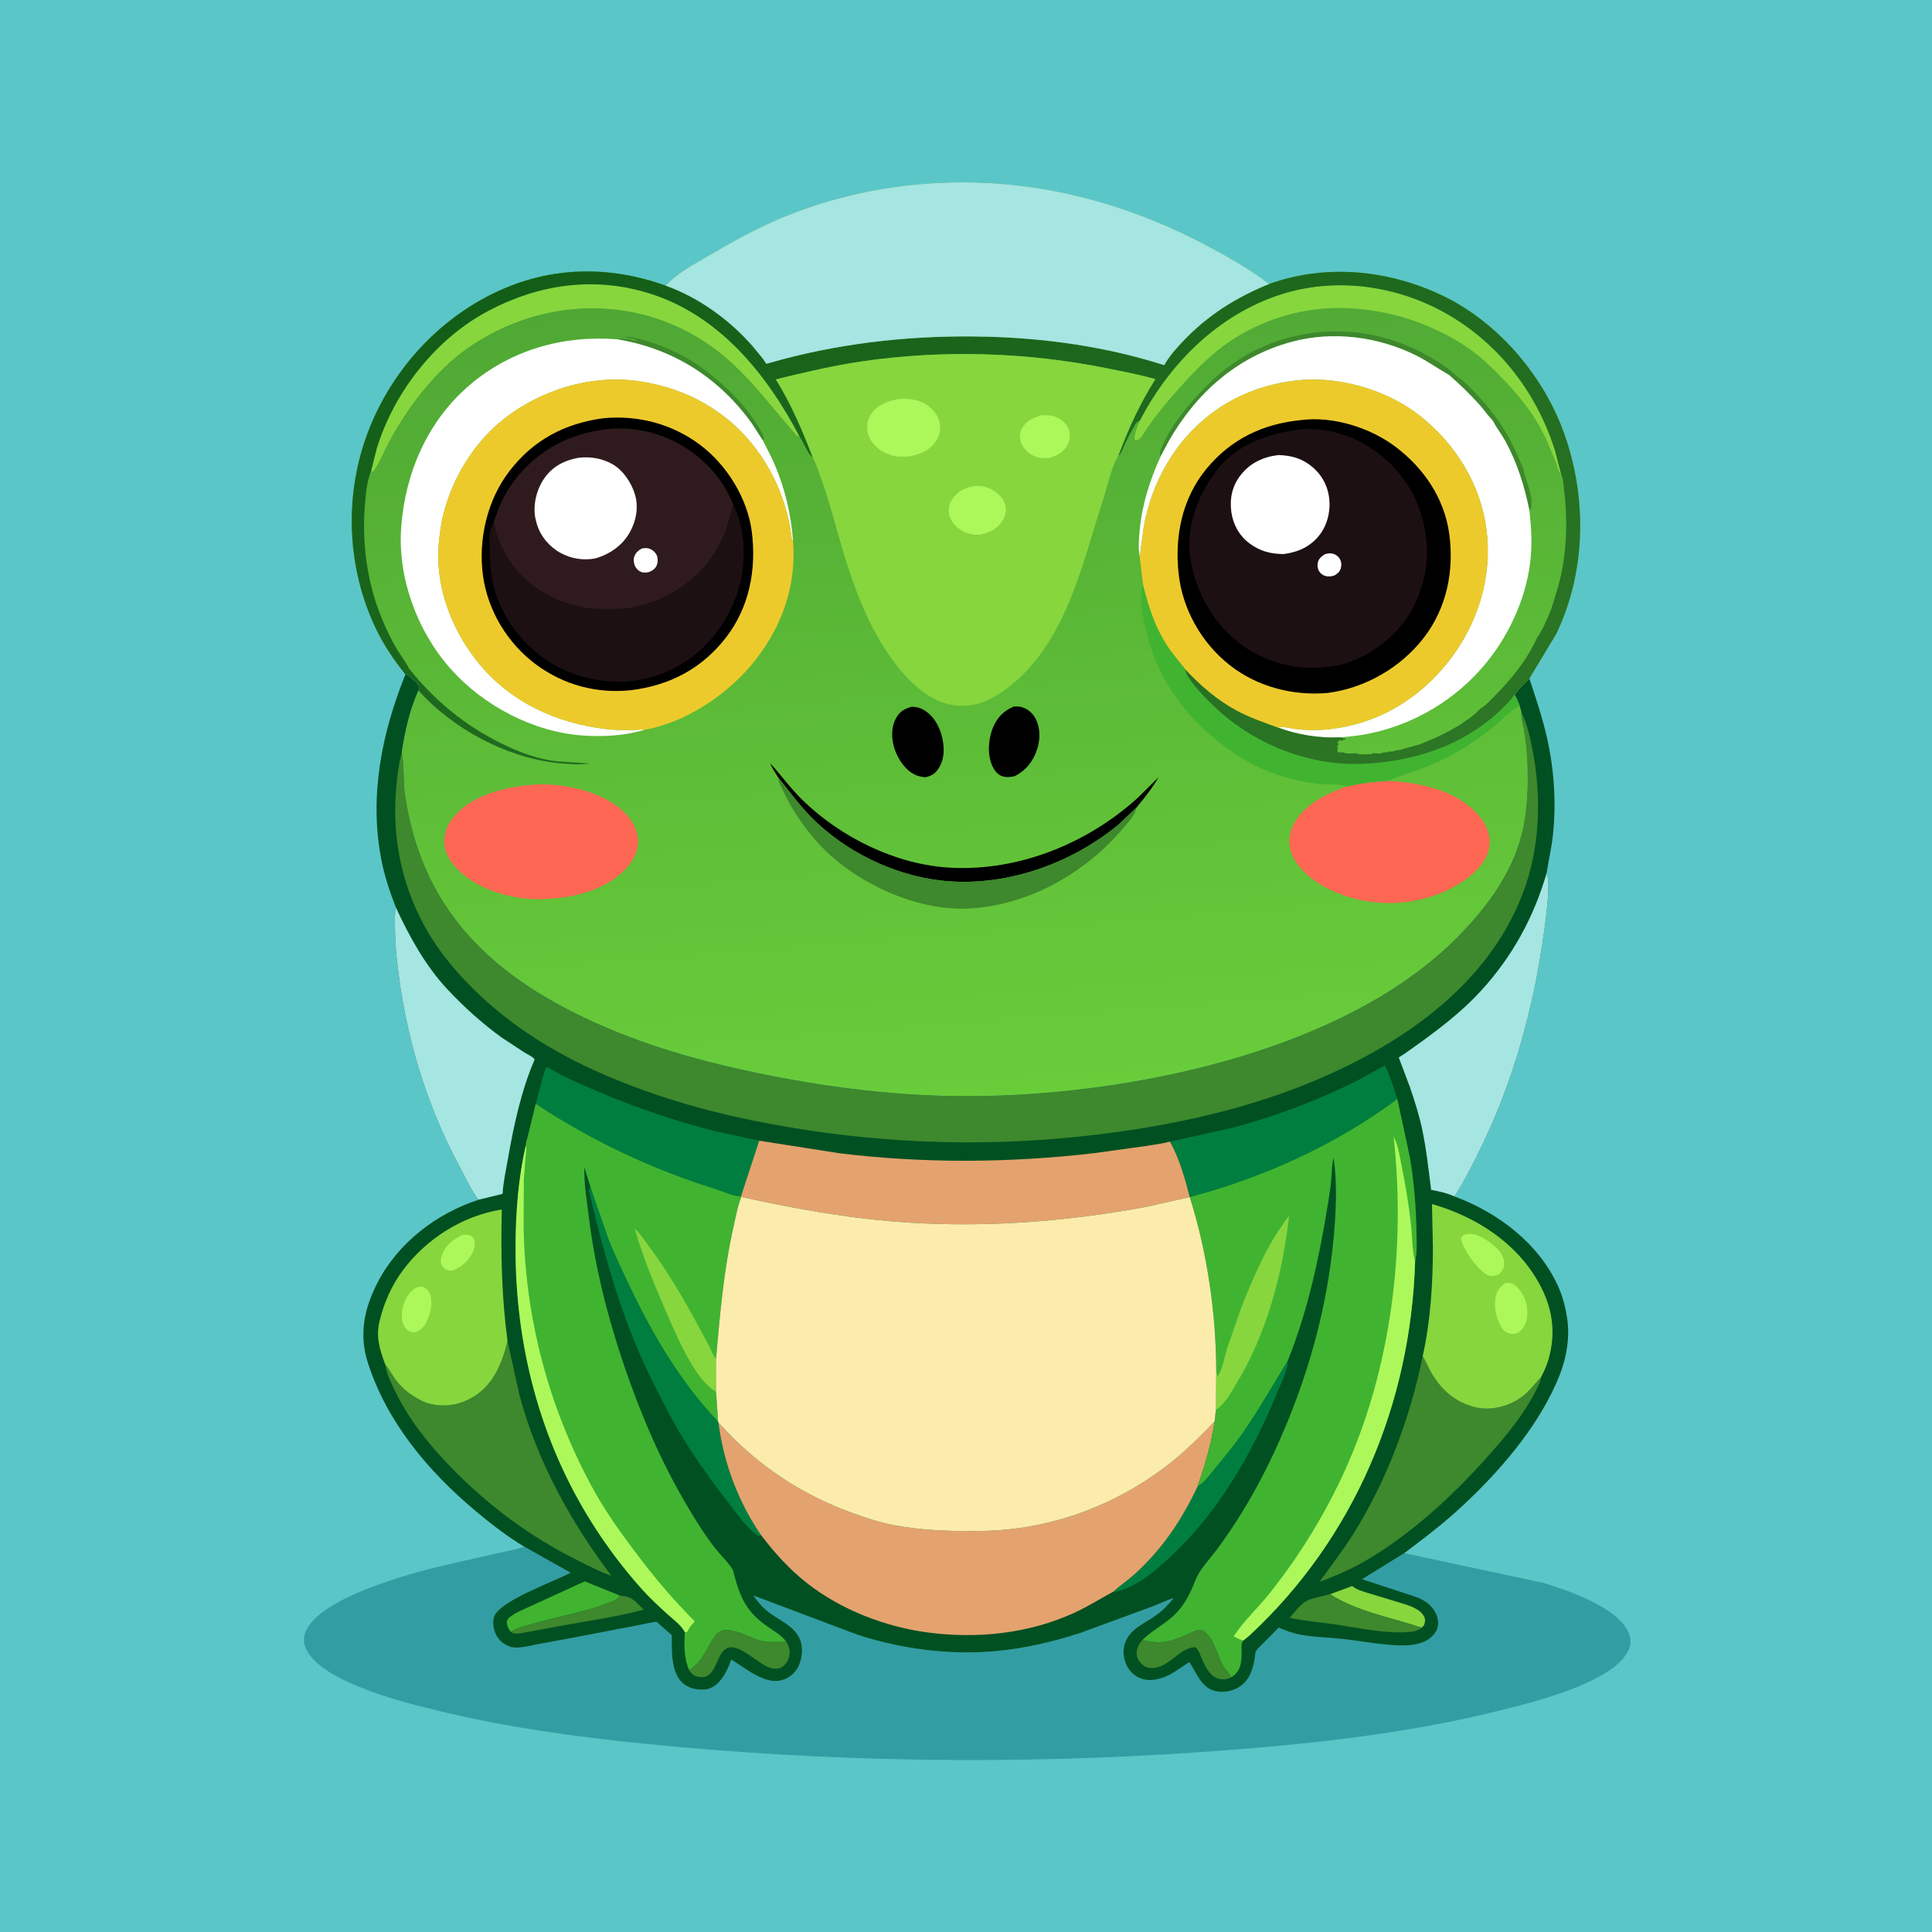 <svg version="1.1" xmlns="http://www.w3.org/2000/svg" style="display: block;" viewBox="0 0 2048 2048" width="1024" height="1024">
<defs>
	<linearGradient id="Gradient1" gradientUnits="userSpaceOnUse" x1="1002.03" y1="295.795" x2="1070.86" y2="1160.48">
		<stop class="stop0" offset="0" stop-opacity="1" stop-color="rgb(79,168,52)"/>
		<stop class="stop1" offset="1" stop-opacity="1" stop-color="rgb(105,205,58)"/>
	</linearGradient>
	<linearGradient id="Gradient2" gradientUnits="userSpaceOnUse" x1="840.786" y1="161.622" x2="1206.25" y2="942.909">
		<stop class="stop0" offset="0" stop-opacity="1" stop-color="rgb(18,94,24)"/>
		<stop class="stop1" offset="1" stop-opacity="1" stop-color="rgb(44,118,37)"/>
	</linearGradient>
</defs>
<path transform="translate(0,0)" fill="rgb(91,198,200)" d="M -0 -0 L 2048 0 L 2048 2048 L -0 2048 L -0 -0 z"/>
<path transform="translate(0,0)" fill="rgb(50,158,164)" d="M 555.705 1639.52 L 604.671 1667.09 C 587.44 1676.54 529.251 1696.84 523.64 1713.96 C 521.718 1719.83 523.141 1727.95 525.957 1733.28 C 529.055 1739.15 534.578 1743.6 540.844 1745.67 C 548.633 1748.25 562.051 1744.46 570 1742.97 L 600.776 1737.31 L 668.638 1724.35 L 689.835 1720.14 C 690.945 1719.95 695.058 1719 695.974 1719.29 C 696.457 1719.45 698.917 1721.87 699.49 1722.37 L 712.046 1733.37 C 712.201 1749.08 710.746 1772.17 723.346 1783.81 C 729.643 1789.63 738.579 1791.69 746.949 1791.01 C 753.493 1790.49 759.236 1786.61 763.398 1781.7 C 768.6 1775.55 772.638 1766.88 775.105 1759.26 C 789.588 1767.86 810.267 1785.93 828.381 1781.18 C 836.364 1779.08 842.463 1774.1 846.226 1766.77 C 850.204 1759.02 851.571 1747.72 848.663 1739.39 C 843.094 1723.44 825.844 1717.89 813.715 1708.03 C 807.924 1703.32 802.792 1697.44 798.555 1691.32 L 909.281 1733.03 C 956.253 1748.15 1007.02 1754.83 1056.28 1750.21 C 1086.33 1747.39 1115.49 1740.5 1144.21 1731.36 L 1220.64 1703.35 C 1228.42 1700.42 1236.05 1696.41 1244 1694.1 C 1238.83 1700.4 1233.53 1706.19 1227 1711.12 C 1214.83 1720.3 1198.43 1725.71 1192.81 1741 L 1192.34 1742.27 C 1189.9 1749.25 1190.96 1758.47 1194.07 1765.07 C 1197.21 1771.75 1203.06 1777.21 1210.12 1779.53 C 1216.83 1781.73 1223.36 1781.14 1230 1779.19 L 1231.53 1778.76 C 1242.32 1775.55 1251.32 1767.73 1260.79 1761.94 C 1268.33 1773.29 1273.4 1789.2 1288.25 1792.64 C 1297.09 1794.69 1306.44 1792.92 1314.02 1787.98 C 1324.46 1781.18 1327.89 1770.23 1329.97 1758.65 C 1330.33 1756.67 1330.51 1752.03 1331.4 1750.39 C 1332.53 1748.32 1335.63 1745.6 1337.28 1743.84 L 1355.45 1725.41 C 1362.57 1728.37 1369.76 1731.18 1377.36 1732.68 C 1392.23 1735.6 1408.45 1735.73 1423.57 1737.4 C 1445.2 1739.8 1467.41 1744.5 1489.16 1744.25 C 1496.17 1744.17 1503.53 1742.97 1510 1740.16 C 1515.15 1737.92 1521.13 1732.61 1523.31 1727.3 C 1525.51 1721.94 1524.48 1715.2 1522.02 1710.11 C 1517.19 1700.15 1508.04 1694.86 1497.82 1691.69 L 1443.86 1674.03 L 1488.63 1646.4 L 1636.5 1678.02 C 1659.5 1685.26 1683.75 1693.75 1704 1707.08 C 1712.53 1712.69 1720.64 1719.39 1725.37 1728.64 C 1728.57 1734.88 1729.56 1740.36 1727.11 1747.13 C 1720.15 1766.32 1692.33 1779.51 1674.82 1787.01 C 1649.25 1797.97 1621.29 1805.28 1594.38 1812.1 C 1489.99 1838.55 1381.7 1849.69 1274.47 1857.18 C 1077.34 1870.95 880.068 1868.15 683.406 1848.46 C 609.87 1841.1 536.376 1830.93 464.498 1813.46 C 436.587 1806.68 408.529 1799.43 381.877 1788.55 C 362.791 1780.76 331.387 1766.58 323.511 1745.84 C 321.344 1740.14 321.942 1733.89 324.514 1728.42 C 341.334 1692.69 435.629 1667.56 471.814 1659.05 L 527.682 1646.43 C 536.605 1644.38 545.695 1642.94 554.371 1639.98 L 555.705 1639.52 z"/>
<path transform="translate(0,0)" fill="rgb(0,80,34)" d="M 429.776 714.904 C 433.815 715.303 436.875 720.361 440.616 722.424 C 443.402 725.944 444.24 726.228 444.225 730.873 L 443.64 731.934 C 434.356 752.544 429.268 775.349 425.985 797.619 C 428.894 811.723 427.284 827.598 429.406 842.115 C 438.437 903.908 462.3 957.246 506.543 1001.88 C 538.955 1034.59 577.455 1058.54 618.73 1078.31 C 680.935 1108.1 746.331 1126.1 813.775 1139.53 C 883.179 1153.35 953.816 1161.83 1024.65 1161.86 C 1191.85 1161.92 1422.67 1116.55 1544.41 993.84 C 1576.81 961.184 1605.22 922.88 1614.69 877 C 1619.41 854.166 1619.91 829.208 1618.89 806.019 C 1618.43 795.54 1617.16 784.794 1615.51 774.449 C 1614.62 768.895 1612.38 762.235 1612.55 756.674 L 1612.64 754.96 L 1610.97 748.638 C 1609.51 744.31 1607.79 740.535 1605.53 736.564 L 1605.94 736.095 C 1610.05 729.808 1615.92 724.594 1621.2 719.238 C 1627.93 739.62 1634.82 760.05 1639.62 780.995 C 1647.47 815.266 1649.94 851.02 1646.07 885.966 C 1644.56 899.583 1641.48 912.548 1639.36 925.986 C 1646.78 937.178 1631.4 1023.75 1628.06 1040.3 C 1615.75 1101.31 1597.82 1158.68 1570.72 1214.75 C 1561.94 1232.9 1552.7 1251.3 1541.84 1268.3 C 1587.81 1285.32 1630.86 1317.79 1651.52 1363.2 C 1656.71 1374.61 1659.68 1386.31 1661.41 1398.7 C 1663.03 1410.31 1662.43 1422.52 1660.15 1434 L 1659.81 1435.78 C 1656.98 1450.14 1651.18 1463.71 1644.72 1476.77 C 1621.42 1523.89 1581.24 1568.73 1542.18 1603.65 C 1525.11 1618.91 1506.85 1632.58 1488.63 1646.4 L 1443.86 1674.03 L 1497.82 1691.69 C 1508.04 1694.86 1517.19 1700.15 1522.02 1710.11 C 1524.48 1715.2 1525.51 1721.94 1523.31 1727.3 C 1521.13 1732.61 1515.15 1737.92 1510 1740.16 C 1503.53 1742.97 1496.17 1744.17 1489.16 1744.25 C 1467.41 1744.5 1445.2 1739.8 1423.57 1737.4 C 1408.45 1735.73 1392.23 1735.6 1377.36 1732.68 C 1369.76 1731.18 1362.57 1728.37 1355.45 1725.41 L 1337.28 1743.84 C 1335.63 1745.6 1332.53 1748.32 1331.4 1750.39 C 1330.51 1752.03 1330.33 1756.67 1329.97 1758.65 C 1327.89 1770.23 1324.46 1781.18 1314.02 1787.98 C 1306.44 1792.92 1297.09 1794.69 1288.25 1792.64 C 1273.4 1789.2 1268.33 1773.29 1260.79 1761.94 C 1251.32 1767.73 1242.32 1775.55 1231.53 1778.76 L 1230 1779.19 C 1223.36 1781.14 1216.83 1781.73 1210.12 1779.53 C 1203.06 1777.21 1197.21 1771.75 1194.07 1765.07 C 1190.96 1758.47 1189.9 1749.25 1192.34 1742.27 L 1192.81 1741 C 1198.43 1725.71 1214.83 1720.3 1227 1711.12 C 1233.53 1706.19 1238.83 1700.4 1244 1694.1 C 1236.05 1696.41 1228.42 1700.42 1220.64 1703.35 L 1144.21 1731.36 C 1115.49 1740.5 1086.33 1747.39 1056.28 1750.21 C 1007.02 1754.83 956.253 1748.15 909.281 1733.03 L 798.555 1691.32 C 802.792 1697.44 807.924 1703.32 813.715 1708.03 C 825.844 1717.89 843.094 1723.44 848.663 1739.39 C 851.571 1747.72 850.204 1759.02 846.226 1766.77 C 842.463 1774.1 836.364 1779.08 828.381 1781.18 C 810.267 1785.93 789.588 1767.86 775.105 1759.26 C 772.638 1766.88 768.6 1775.55 763.398 1781.7 C 759.236 1786.61 753.493 1790.49 746.949 1791.01 C 738.579 1791.69 729.643 1789.63 723.346 1783.81 C 710.746 1772.17 712.201 1749.08 712.046 1733.37 L 699.49 1722.37 C 698.917 1721.87 696.457 1719.45 695.974 1719.29 C 695.058 1719 690.945 1719.95 689.835 1720.14 L 668.638 1724.35 L 600.776 1737.31 L 570 1742.97 C 562.051 1744.46 548.633 1748.25 540.844 1745.67 C 534.578 1743.6 529.055 1739.15 525.957 1733.28 C 523.141 1727.95 521.718 1719.83 523.64 1713.96 C 529.251 1696.84 587.44 1676.54 604.671 1667.09 L 555.705 1639.52 C 537.609 1628.71 520.281 1615.24 504.118 1601.69 C 454.018 1559.71 410.378 1507.89 390.033 1444.85 C 380.269 1414.59 385.976 1387.24 400.209 1359.63 C 422.068 1317.23 462.853 1286.14 507.713 1271.66 C 506.589 1270.88 505.819 1270.16 505.025 1269 C 498.478 1259.4 493.202 1247.95 487.669 1237.69 C 450.667 1169.07 428.815 1094.47 420.65 1017 C 419.342 1004.59 418.666 992.327 418.645 979.853 C 418.634 973.884 418.321 967.758 419.588 961.896 C 413.095 944.957 407.371 928.009 403.993 910.139 C 391.39 843.466 404.665 777.001 429.776 714.904 z"/>
<path transform="translate(0,0)" fill="rgb(62,136,45)" d="M 656.839 1691.26 C 660.266 1691.86 664.55 1692.26 667.733 1693.67 C 672.441 1695.74 678.499 1702.71 682.534 1706.24 C 652.646 1714.31 621.413 1718.43 591 1724.1 L 556.314 1730.56 C 551.749 1731.3 546.469 1732.85 542.223 1730.33 L 541.446 1729.77 C 547.573 1725.36 556.583 1723.65 563.791 1721.5 C 590.723 1713.47 619.991 1708.97 645.987 1698.63 C 649.999 1697.03 655.021 1695.51 656.839 1691.26 z"/>
<path transform="translate(0,0)" fill="rgb(135,214,62)" d="M 1409.81 1689.92 L 1410.99 1689.57 L 1433.42 1681.25 L 1434.99 1682.44 C 1439.47 1685.68 1445.93 1687.28 1451.16 1688.97 L 1482.78 1698.57 C 1490.28 1700.84 1498.73 1703.14 1504.97 1708.06 C 1507.36 1709.94 1509.65 1712.73 1510.41 1715.73 C 1511.04 1718.2 1510.27 1720.52 1509.5 1722.86 L 1507.1 1725.32 C 1505.9 1725.14 1506.4 1725.27 1505.26 1724.89 C 1473.49 1714.27 1438.34 1708.29 1409.81 1689.92 z"/>
<path transform="translate(0,0)" fill="rgb(62,136,45)" d="M 1210.84 1738.51 C 1218.17 1739.65 1226.15 1741.76 1233.49 1740.5 L 1235.23 1740.24 C 1243.94 1738.86 1251.97 1735.26 1260.05 1731.86 C 1263.37 1730.47 1267.44 1728.15 1271.01 1727.84 C 1273.53 1727.62 1274.82 1728.27 1276.86 1729.67 C 1287.16 1736.75 1290.77 1757.03 1297.77 1767.54 C 1299.6 1770.29 1304.27 1775.12 1305.14 1778.03 C 1302.78 1779.31 1301 1779.86 1298.3 1780.12 C 1284.53 1781.46 1278.35 1768.3 1273.66 1757.56 C 1271.84 1753.4 1270.64 1749 1267 1746.08 C 1251.74 1746.02 1239.99 1766.34 1223.83 1768 C 1219.41 1768.46 1215.15 1768.04 1211.65 1765.1 C 1208.12 1762.13 1205.19 1758.26 1204.93 1753.53 C 1204.6 1747.61 1207.04 1742.84 1210.84 1738.51 z"/>
<path transform="translate(0,0)" fill="rgb(62,136,45)" d="M 730.419 1770.33 L 731.532 1769.5 C 745.941 1760.05 748.763 1746.36 758.554 1733.46 C 769.121 1719.53 793.149 1735.77 805.634 1738.94 C 813.835 1741.01 823.932 1741.01 832.308 1739.82 L 833.144 1739.69 C 836.349 1744.83 837.944 1749.73 836.628 1755.83 C 835.67 1760.27 832.853 1764.63 829 1767.07 C 825.276 1769.43 820.669 1769.27 816.569 1768.08 C 804.246 1764.51 782.911 1741 770.629 1747.21 C 757.68 1753.76 760.085 1782.17 739.497 1777.32 C 734.884 1776.24 732.966 1774.06 730.419 1770.33 z"/>
<path transform="translate(0,0)" fill="rgb(64,180,49)" d="M 541.446 1729.77 C 538.609 1726.21 537.492 1723.51 537.113 1719 C 537.911 1716.79 538.665 1715.48 540.565 1714.03 C 547.045 1709.07 555.811 1705.74 563.197 1702.25 L 619.803 1676.3 L 656.839 1691.26 C 655.021 1695.51 649.999 1697.03 645.987 1698.63 C 619.991 1708.97 590.723 1713.47 563.791 1721.5 C 556.583 1723.65 547.573 1725.36 541.446 1729.77 z"/>
<path transform="translate(0,0)" fill="rgb(62,136,45)" d="M 1507.1 1725.32 C 1506.18 1726.1 1505.89 1726.42 1504.92 1726.99 C 1499.58 1730.13 1491.53 1730.23 1485.5 1730.32 C 1461.61 1730.7 1437.41 1725.17 1413.82 1721.77 C 1398.26 1719.53 1382.41 1718.29 1367.04 1714.93 C 1371.87 1709.62 1377.53 1701.76 1383.5 1697.95 C 1390.06 1693.77 1402.16 1692.14 1409.81 1689.92 C 1438.34 1708.29 1473.49 1714.27 1505.26 1724.89 C 1506.4 1725.27 1505.9 1725.14 1507.1 1725.32 z"/>
<path transform="translate(0,0)" fill="rgb(0,126,64)" d="M 1269.66 1575.27 C 1276.82 1571.83 1282.8 1562.71 1287.81 1556.69 C 1298.12 1544.3 1308.39 1531.84 1317.59 1518.59 C 1334.81 1493.81 1349.59 1467.65 1365.29 1441.95 C 1365.11 1452.7 1357.87 1466.44 1353.77 1476.43 C 1328.66 1537.68 1294.33 1598.38 1246.39 1644.76 C 1231.34 1659.32 1213.71 1675.49 1194.14 1683.62 C 1189.55 1685.53 1184.97 1687.37 1179.94 1687.35 C 1187.29 1680.63 1195.77 1675 1203.2 1668.25 C 1232.23 1641.88 1253.15 1610.63 1269.66 1575.27 z"/>
<path transform="translate(0,0)" fill="rgb(0,126,64)" d="M 625.802 1257.9 L 644.803 1312.98 C 651.477 1330.2 659.603 1346.84 667.529 1363.5 C 692.308 1415.58 721.288 1464.8 761.196 1506.93 L 761.596 1508.08 C 766.991 1550.7 782.585 1592.22 806.947 1627.56 L 803 1627.87 C 790.732 1618.64 780.945 1604.52 771.633 1592.36 C 754.246 1569.67 737.333 1546.64 722.532 1522.14 C 711.118 1503.25 701.245 1483.33 691.377 1463.6 C 664.399 1409.65 647.109 1353.29 632.275 1295.05 L 626.724 1272.02 C 626.042 1268.99 624.582 1265.02 624.435 1262 C 624.393 1261.13 625.488 1258.84 625.802 1257.9 z"/>
<path transform="translate(0,0)" fill="rgb(0,126,64)" d="M 1240.11 1210.2 L 1304 1196.09 C 1349.68 1184.11 1394.49 1167.46 1436.82 1146.49 L 1468.06 1129.44 C 1473.62 1140.59 1477.35 1153.19 1481.28 1165.02 C 1416.08 1213.38 1339.49 1248.37 1261.17 1268.92 C 1256.31 1249.69 1250 1227.45 1240.11 1210.2 z"/>
<path transform="translate(0,0)" fill="rgb(0,126,64)" d="M 567.877 1170.09 L 575.5 1141.47 C 576.593 1138.04 577.552 1133.73 579.586 1130.78 L 580.379 1131.28 C 597.216 1141.58 615.966 1149.53 634.128 1157.22 C 674.753 1174.41 716.312 1188.57 759.107 1199.36 L 804.801 1209.19 L 785.465 1268.14 C 777.861 1268.44 766.223 1262.85 758.719 1260.51 C 691.15 1239.42 626.869 1209.1 567.877 1170.09 z"/>
<path transform="translate(0,0)" fill="rgb(62,136,45)" d="M 1508.09 1437.7 L 1508.85 1438.92 C 1512.09 1444.27 1514.35 1450.21 1517.54 1455.62 C 1528.19 1473.69 1542.5 1486.25 1563.08 1491.55 C 1578.34 1495.47 1595.35 1491.81 1608.69 1483.82 C 1619.67 1477.25 1624.99 1468.74 1633.57 1459.89 C 1633.27 1461.87 1633.01 1463.75 1632.18 1465.59 C 1618.48 1496.23 1598.35 1520.06 1576.3 1544.79 C 1539.86 1585.64 1497.91 1624.31 1450.76 1652.6 C 1434.91 1662.12 1416.18 1670.56 1398.79 1676.79 C 1410.9 1659.79 1423.61 1643.47 1434.72 1625.77 C 1470.02 1569.52 1494.92 1502.71 1508.09 1437.7 z"/>
<path transform="translate(0,0)" fill="rgb(62,136,45)" d="M 537.997 1421.52 L 550.536 1478.43 C 569.706 1549.55 604.19 1611.83 648.131 1670.55 C 635.441 1666 623.712 1659.81 611.684 1653.8 C 562.078 1629.04 518.423 1596.54 479.635 1557.03 C 455.327 1532.26 433.056 1504.61 418.079 1473.1 C 414.34 1465.23 409.366 1455.5 408.542 1446.79 C 412.589 1451.4 415.187 1456.71 418.72 1461.65 C 423.238 1467.96 430.213 1474.68 436.753 1478.89 L 438.162 1479.77 C 443.415 1483.16 449.371 1486.55 455.482 1488.05 C 472.243 1492.19 488.667 1489.09 503.211 1479.81 C 523.601 1466.81 532.655 1443.96 537.997 1421.52 z"/>
<path transform="translate(0,0)" fill="rgb(165,229,226)" d="M 419.588 961.896 C 434.066 992.863 450.715 1023.48 474.223 1048.63 C 491.654 1067.29 510.835 1084.6 531.5 1099.62 L 555.896 1115.68 C 558.65 1117.37 565.372 1120.45 566.738 1123.13 C 552.321 1156.63 544.726 1192.69 538.409 1228.47 C 536.273 1240.56 533.456 1253.31 532.766 1265.55 L 507.713 1271.66 C 506.589 1270.88 505.819 1270.16 505.025 1269 C 498.478 1259.4 493.202 1247.95 487.669 1237.69 C 450.667 1169.07 428.815 1094.47 420.65 1017 C 419.342 1004.59 418.666 992.327 418.645 979.853 C 418.634 973.884 418.321 967.758 419.588 961.896 z"/>
<path transform="translate(0,0)" fill="rgb(165,229,226)" d="M 1639.36 925.986 C 1646.78 937.178 1631.4 1023.75 1628.06 1040.3 C 1615.75 1101.31 1597.82 1158.68 1570.72 1214.75 C 1561.94 1232.9 1552.7 1251.3 1541.84 1268.3 C 1534.29 1264.76 1525.25 1262.81 1517.06 1261.32 C 1514.28 1239.43 1511.95 1217.45 1507.27 1195.86 C 1504.01 1180.81 1499.26 1166.01 1494.24 1151.47 C 1493.18 1148.4 1482.71 1121.1 1482.74 1121.02 C 1482.83 1120.76 1488.76 1117.08 1489.5 1116.58 L 1507.67 1103.63 C 1529.75 1087.54 1551.59 1070.38 1570.05 1050.15 C 1603.12 1013.91 1625.57 972.925 1639.36 925.986 z"/>
<path transform="translate(0,0)" fill="rgb(135,214,62)" d="M 408.542 1446.79 C 402.468 1430.74 398.188 1417.27 402.433 1399.99 C 407.093 1381.01 414.819 1363.3 426.432 1347.46 C 451.497 1313.26 490.101 1288.77 531.937 1282.12 C 530.741 1329.15 531.803 1374.87 537.997 1421.52 C 532.655 1443.96 523.601 1466.81 503.211 1479.81 C 488.667 1489.09 472.243 1492.19 455.482 1488.05 C 449.371 1486.55 443.415 1483.16 438.162 1479.77 L 436.753 1478.89 C 430.213 1474.68 423.238 1467.96 418.72 1461.65 C 415.187 1456.71 412.589 1451.4 408.542 1446.79 z"/>
<path transform="translate(0,0)" fill="rgb(172,248,91)" d="M 490.226 1309.05 C 492.267 1308.9 494.442 1308.68 496.477 1309.02 C 498.763 1309.41 501.161 1310.98 502.237 1313.1 C 504.024 1316.62 503.187 1322.64 501.661 1326.15 C 497.438 1335.85 490.192 1342.55 480.5 1346.58 C 478.138 1346.93 476.564 1347.16 474.25 1346.42 C 471.773 1345.62 469.267 1343.41 468.178 1340.98 C 466.601 1337.47 467.454 1332.93 468.782 1329.47 C 472.523 1319.73 481.012 1313.15 490.226 1309.05 z"/>
<path transform="translate(0,0)" fill="rgb(172,248,91)" d="M 441.836 1364.5 C 444.002 1364.16 446.71 1363.58 448.838 1364.29 C 451.567 1365.19 454.231 1368.34 455.469 1370.85 C 458.281 1376.54 457.488 1386.01 455.578 1391.89 L 455.029 1393.5 L 454.507 1395.16 C 452.065 1402.74 448.627 1408.28 441.5 1412 C 439.393 1412.2 437.24 1412.54 435.183 1411.83 C 432.531 1410.91 430.166 1408.51 428.791 1406.12 C 424.719 1399.04 425.51 1390 428.022 1382.5 C 430.507 1375.08 434.785 1368.15 441.836 1364.5 z"/>
<path transform="translate(0,0)" fill="rgb(135,214,62)" d="M 1508.09 1437.7 C 1516.47 1400.32 1518.91 1360.27 1518.95 1322 L 1517.95 1276.29 C 1564.51 1289.74 1607.55 1317.1 1631.51 1360.41 C 1645.74 1386.12 1649.71 1412.58 1641.5 1440.95 C 1639.59 1447.55 1636.77 1453.82 1633.57 1459.89 C 1624.99 1468.74 1619.67 1477.25 1608.69 1483.82 C 1595.35 1491.81 1578.34 1495.47 1563.08 1491.55 C 1542.5 1486.25 1528.19 1473.69 1517.54 1455.62 C 1514.35 1450.21 1512.09 1444.27 1508.85 1438.92 L 1508.09 1437.7 z"/>
<path transform="translate(0,0)" fill="rgb(172,248,91)" d="M 1553.04 1308.5 L 1555.47 1308.11 C 1566.08 1307.18 1576.39 1314.26 1584.12 1320.92 C 1589.17 1325.26 1594.13 1331.31 1594.43 1338.23 C 1594.69 1344.06 1592.91 1346.52 1589.05 1350.73 L 1584.94 1352.22 C 1582.04 1353.01 1578.03 1352.43 1575.5 1350.83 C 1565.13 1344.28 1551.64 1325.17 1548.71 1313.5 C 1549.67 1310.08 1550.14 1310.28 1553.04 1308.5 z"/>
<path transform="translate(0,0)" fill="rgb(172,248,91)" d="M 1595.04 1360.5 C 1596.73 1360.03 1598.75 1359.78 1600.5 1359.98 C 1604.79 1360.47 1608.97 1364.85 1611.43 1368.11 C 1617.71 1376.47 1620.52 1387.84 1618.44 1398.12 C 1617.08 1404.8 1614.22 1409.44 1608.5 1413.03 C 1605.91 1414.01 1602.93 1414.41 1600.2 1413.68 C 1595.79 1412.51 1592.1 1408.44 1590.15 1404.45 L 1589.64 1403.35 C 1585.56 1394.75 1583.64 1384.59 1585.4 1375.12 C 1586.53 1369 1589.91 1363.94 1595.04 1360.5 z"/>
<path transform="translate(0,0)" fill="rgb(228,163,110)" d="M 804.801 1209.19 L 890.488 1222.6 C 980.004 1233.39 1070.06 1232.79 1159.57 1222.44 L 1214 1214.9 C 1222.63 1213.47 1231.68 1212.47 1240.11 1210.2 C 1250 1227.45 1256.31 1249.69 1261.17 1268.92 L 1215.14 1279.32 C 1126.06 1295.83 1034.71 1302.3 944.323 1294.58 C 890.957 1290.03 838.094 1280.28 785.838 1268.78 L 785.465 1268.14 L 804.801 1209.19 z"/>
<path transform="translate(0,0)" fill="rgb(228,163,110)" d="M 1287.51 1506.93 C 1284 1531.08 1277.49 1552.27 1269.66 1575.27 C 1253.15 1610.63 1232.23 1641.88 1203.2 1668.25 C 1195.77 1675 1187.29 1680.63 1179.94 1687.35 C 1166.2 1694.75 1153.36 1702.94 1139.08 1709.5 C 1090.53 1731.8 1035.82 1737.44 983.178 1730.45 C 938.138 1724.46 891.608 1706.45 855.693 1678.36 C 836.843 1663.61 821.455 1646.49 806.947 1627.56 C 782.585 1592.22 766.991 1550.7 761.596 1508.08 L 777.077 1524.34 C 813.464 1560.01 854.745 1586.07 902.629 1603.51 C 917.036 1608.76 931.995 1613.75 947.071 1616.64 C 977.821 1622.53 1009.78 1623.36 1041 1622.88 C 1113.59 1621.76 1183.5 1595.82 1240.5 1550.91 C 1257.34 1537.64 1272.62 1522.31 1287.51 1506.93 z"/>
<path transform="translate(0,0)" fill="rgb(62,136,45)" d="M 1612.64 754.96 C 1618.76 767.018 1621.95 781.378 1624.52 794.623 C 1633.47 840.767 1632.84 891.099 1618.12 935.994 C 1588.71 1025.69 1514.02 1086.95 1432.06 1127.97 C 1354.81 1166.64 1270.9 1187.84 1185.7 1199.78 C 1075.63 1215.21 965.408 1214.7 855.5 1197.97 C 801.863 1189.8 749.491 1178.5 698 1161.17 C 623.996 1136.26 555.936 1102.52 500.166 1046.75 C 478.037 1024.62 459.547 1001.28 445.536 973.156 C 423.432 928.794 415.168 880.295 420.398 831.026 C 421.576 819.934 422.827 808.346 425.985 797.619 C 428.894 811.723 427.284 827.598 429.406 842.115 C 438.437 903.908 462.3 957.246 506.543 1001.88 C 538.955 1034.59 577.455 1058.54 618.73 1078.31 C 680.935 1108.1 746.331 1126.1 813.775 1139.53 C 883.179 1153.35 953.816 1161.83 1024.65 1161.86 C 1191.85 1161.92 1422.67 1116.55 1544.41 993.84 C 1576.81 961.184 1605.22 922.88 1614.69 877 C 1619.41 854.166 1619.91 829.208 1618.89 806.019 C 1618.43 795.54 1617.16 784.794 1615.51 774.449 C 1614.62 768.895 1612.38 762.235 1612.55 756.674 L 1612.64 754.96 z"/>
<path transform="translate(0,0)" fill="rgb(64,180,49)" d="M 567.877 1170.09 C 626.869 1209.1 691.15 1239.42 758.719 1260.51 C 766.223 1262.85 777.861 1268.44 785.465 1268.14 L 785.838 1268.78 C 781.904 1278.27 779.968 1289.77 777.697 1299.8 C 767.097 1346.63 763.266 1392.64 759.022 1440.27 L 759.058 1475.31 L 761.196 1506.93 C 721.288 1464.8 692.308 1415.58 667.529 1363.5 C 659.603 1346.84 651.477 1330.2 644.803 1312.98 L 625.802 1257.9 L 619.523 1237.5 C 618.792 1253.41 621.936 1271.84 623.869 1287.75 C 630.476 1342.14 643.697 1394.8 661.271 1446.6 C 679.082 1499.1 700.529 1549.24 728.823 1597.02 C 737.662 1611.94 747.046 1626.97 757.675 1640.7 C 763.366 1648.04 770.682 1654.78 775.814 1662.42 C 777.18 1664.45 777.563 1666.67 778.161 1669 C 784.566 1693.9 792.065 1709.53 813.883 1724.39 C 820.925 1729.19 827.555 1733.11 833.144 1739.69 L 832.308 1739.82 C 823.932 1741.01 813.835 1741.01 805.634 1738.94 C 793.149 1735.77 769.121 1719.53 758.554 1733.46 C 748.763 1746.36 745.941 1760.05 731.532 1769.5 L 730.419 1770.33 C 725.056 1757.99 725.056 1743.31 725.98 1730.13 C 722.176 1722.61 713.155 1716.2 707.016 1710.59 C 697.783 1702.15 688.499 1693.58 680.157 1684.24 C 660.685 1662.45 643.189 1639.17 627.594 1614.45 C 571.981 1526.28 546.125 1425.07 546.523 1321.29 C 546.662 1284.92 549.395 1249.27 557.476 1213.73 C 557.033 1212.41 558.915 1206.69 559.337 1204.85 L 567.877 1170.09 z"/>
<path transform="translate(0,0)" fill="rgb(135,214,62)" d="M 759.058 1475.31 C 747.439 1468.45 738.52 1455.4 731.895 1444 C 721.331 1425.83 712.973 1406.56 704.689 1387.27 C 692.87 1359.75 681.016 1331.26 672.863 1302.43 C 678.172 1307.06 682.443 1313.84 686.685 1319.46 C 707.931 1347.6 725.649 1378.56 742.423 1409.53 L 752.748 1428.87 C 754.413 1432.22 755.354 1435.87 757.758 1438.8 L 759.022 1440.27 L 759.058 1475.31 z"/>
<path transform="translate(0,0)" fill="rgb(172,248,91)" d="M 557.476 1213.73 L 557.738 1215.52 C 558.231 1219.34 557.368 1223.32 557.041 1227.15 L 555.242 1250.91 L 555.076 1302.07 C 556.902 1397.88 581.609 1491.07 627.067 1575.37 C 639.467 1598.36 653.902 1619.17 669.5 1640.06 C 686.037 1662.22 703.2 1683.73 722.165 1703.87 L 732.808 1715.06 C 733.224 1715.49 736.045 1718.22 736.118 1718.5 C 736.252 1719.01 735.774 1719.51 735.5 1719.97 L 733.805 1721.71 C 731.451 1724.11 730.04 1726.82 728.5 1729.78 C 726.54 1730.35 727.388 1730.37 725.98 1730.13 C 722.176 1722.61 713.155 1716.2 707.016 1710.59 C 697.783 1702.15 688.499 1693.58 680.157 1684.24 C 660.685 1662.45 643.189 1639.17 627.594 1614.45 C 571.981 1526.28 546.125 1425.07 546.523 1321.29 C 546.662 1284.92 549.395 1249.27 557.476 1213.73 z"/>
<path transform="translate(0,0)" fill="rgb(64,180,49)" d="M 1481.28 1165.02 L 1494.54 1226.75 C 1499.05 1253.18 1501.19 1280.22 1501.59 1307.03 C 1501.73 1316.34 1502.4 1328.54 1500.06 1337.53 C 1495.33 1488.11 1435.86 1630.16 1324.88 1733.3 L 1317.92 1739.09 C 1315.41 1742.39 1316.13 1744.8 1316.13 1748.79 C 1316.13 1760.62 1316.34 1771.1 1305.14 1778.03 C 1304.27 1775.12 1299.6 1770.29 1297.77 1767.54 C 1290.77 1757.03 1287.16 1736.75 1276.86 1729.67 C 1274.82 1728.27 1273.53 1727.62 1271.01 1727.84 C 1267.44 1728.15 1263.37 1730.47 1260.05 1731.86 C 1251.97 1735.26 1243.94 1738.86 1235.23 1740.24 L 1233.49 1740.5 C 1226.15 1741.76 1218.17 1739.65 1210.84 1738.51 C 1222.21 1727.35 1236.84 1720.83 1247.93 1708.77 C 1255.2 1700.86 1259.84 1692.22 1264.17 1682.46 C 1266.29 1677.66 1267.95 1672.42 1270.68 1667.93 C 1276.17 1658.86 1284.05 1650.47 1290.4 1641.9 C 1320.74 1600.92 1344.44 1556.43 1363.88 1509.39 C 1389.4 1447.65 1406.47 1383.87 1413.2 1317.33 C 1416.11 1288.51 1417.93 1255.95 1413.6 1227.14 C 1411.77 1235.15 1411.77 1243.62 1411.04 1251.8 C 1410.25 1260.72 1408.71 1269.63 1407.28 1278.47 C 1398.23 1334.23 1386.3 1389.32 1365.29 1441.95 C 1349.59 1467.65 1334.81 1493.81 1317.59 1518.59 C 1308.39 1531.84 1298.12 1544.3 1287.81 1556.69 C 1282.8 1562.71 1276.82 1571.83 1269.66 1575.27 C 1277.49 1552.27 1284 1531.08 1287.51 1506.93 L 1288.91 1494.3 L 1289.28 1452.44 C 1289.07 1391.98 1279.51 1326.54 1261.17 1268.92 C 1339.49 1248.37 1416.08 1213.38 1481.28 1165.02 z"/>
<path transform="translate(0,0)" fill="rgb(135,214,62)" d="M 1289.28 1452.44 L 1290.43 1459 C 1295.04 1454.96 1298.56 1436.39 1300.54 1430.08 L 1316.11 1385.3 C 1327.85 1355.86 1341.49 1323.7 1359.95 1297.78 C 1360.82 1296.56 1365.57 1289.38 1366.43 1289.42 C 1359.36 1351.32 1342.89 1413.6 1310.29 1467.27 C 1305.14 1475.74 1299.01 1487.02 1291 1493.02 C 1290 1493.77 1289.87 1493.8 1288.91 1494.3 L 1289.28 1452.44 z"/>
<path transform="translate(0,0)" fill="rgb(172,248,91)" d="M 1317.92 1739.09 C 1314.37 1738.17 1310.94 1736.14 1307.64 1734.54 L 1309.57 1731.88 C 1320 1716.89 1334.1 1703.59 1345.58 1689.26 C 1383.36 1642.11 1415.26 1587.49 1437.29 1531.19 C 1477.26 1429.04 1489.19 1313.66 1477.34 1205.08 C 1482 1213.41 1483.56 1224.87 1485.45 1234.2 C 1489.95 1256.37 1493.66 1278.44 1495.95 1300.96 C 1497.14 1312.64 1496.94 1324.6 1499.7 1336.05 L 1500.06 1337.53 C 1495.33 1488.11 1435.86 1630.16 1324.88 1733.3 L 1317.92 1739.09 z"/>
<path transform="translate(0,0)" fill="rgb(252,236,172)" d="M 785.838 1268.78 C 838.094 1280.28 890.957 1290.03 944.323 1294.58 C 1034.71 1302.3 1126.06 1295.83 1215.14 1279.32 L 1261.17 1268.92 C 1279.51 1326.54 1289.07 1391.98 1289.28 1452.44 L 1288.91 1494.3 L 1287.51 1506.93 C 1272.62 1522.31 1257.34 1537.64 1240.5 1550.91 C 1183.5 1595.82 1113.59 1621.76 1041 1622.88 C 1009.78 1623.36 977.821 1622.53 947.071 1616.64 C 931.995 1613.75 917.036 1608.76 902.629 1603.51 C 854.745 1586.07 813.464 1560.01 777.077 1524.34 L 761.596 1508.08 L 761.196 1506.93 L 759.058 1475.31 L 759.022 1440.27 C 763.266 1392.64 767.097 1346.63 777.697 1299.8 C 779.968 1289.77 781.904 1278.27 785.838 1268.78 z"/>
<path transform="translate(0,0)" fill="url(#Gradient1)" d="M 705.725 302.824 C 717.432 289.665 736.6 279.564 751.73 270.701 C 775.533 256.758 799.602 243.366 824.999 232.5 C 865.113 215.338 909.097 203.491 952.346 197.789 C 1065.93 182.812 1176.34 206.086 1277.21 259.289 C 1300.46 271.55 1324.46 285.082 1345.34 301.066 C 1405.47 279.479 1471.28 285.929 1528.53 313.101 C 1588.19 341.413 1636.88 398.961 1658.58 460.894 C 1682.49 529.113 1681.16 606.803 1649.44 672.43 L 1621.2 719.238 C 1615.92 724.594 1610.05 729.808 1605.94 736.095 L 1605.53 736.564 C 1607.79 740.535 1609.51 744.31 1610.97 748.638 L 1612.64 754.96 L 1612.55 756.674 C 1612.38 762.235 1614.62 768.895 1615.51 774.449 C 1617.16 784.794 1618.43 795.54 1618.89 806.019 C 1619.91 829.208 1619.41 854.166 1614.69 877 C 1605.22 922.88 1576.81 961.184 1544.41 993.84 C 1422.67 1116.55 1191.85 1161.92 1024.65 1161.86 C 953.816 1161.83 883.179 1153.35 813.775 1139.53 C 746.331 1126.1 680.935 1108.1 618.73 1078.31 C 577.455 1058.54 538.955 1034.59 506.543 1001.88 C 462.3 957.246 438.437 903.908 429.406 842.115 C 427.284 827.598 428.894 811.723 425.985 797.619 C 429.268 775.349 434.356 752.544 443.64 731.934 L 444.225 730.873 C 444.24 726.228 443.402 725.944 440.616 722.424 C 436.875 720.361 433.815 715.303 429.776 714.904 C 417.579 699.728 406.762 683.776 398.345 666.153 C 368.311 603.265 364.773 529.081 388.047 463.5 C 411.649 396.994 461.624 340.031 525.592 309.74 C 583.677 282.236 645.636 281.195 705.725 302.824 z"/>
<path transform="translate(0,0)" fill="rgb(62,136,45)" d="M 654.539 359.697 C 658.279 358.914 660.278 358.964 664 359.755 L 668.5 359.51 L 669.5 361 L 671 360.755 L 673.25 361.75 L 674.016 361.146 C 675.331 360.214 674.862 360.531 676.75 360.25 L 674.972 360.047 C 671.397 359.57 674.489 360.127 671.5 359 L 669 358.5 L 667.812 358.234 C 666.213 357.915 664.628 357.846 663.005 357.75 L 663.005 357.006 C 668.145 356.407 674.795 358.501 679.848 359.839 C 704.953 366.485 730.374 378.859 750.788 394.942 C 769.298 409.525 786.88 426.202 799.872 446 C 803.753 451.914 807.748 457.763 810.094 464.483 L 808.658 466.932 L 796.968 448.845 C 762.161 400.324 713.423 369.533 654.539 359.697 z"/>
<path transform="translate(0,0)" fill="rgb(62,136,45)" d="M 1230.34 483.737 C 1229.49 482.503 1229.53 481.461 1229.34 480 C 1238.78 452.394 1262.45 425.203 1283.06 405.098 C 1319.7 369.35 1368.86 350.311 1419.97 351.393 C 1455.86 352.152 1487.74 361.719 1518.57 380.06 C 1527.48 385.357 1536.74 391.048 1543.88 398.635 C 1552.86 404.177 1561.02 413.453 1568.14 421.18 C 1572.28 425.677 1577.35 430.672 1580.54 435.897 C 1596.33 454.782 1605.9 475.508 1615.3 497.991 C 1615.15 500.265 1615.41 500.89 1616.11 502.995 L 1619.59 513.495 C 1620.36 515.777 1620.78 518.168 1621.51 520.5 C 1622.17 522.618 1622.35 524.844 1623.01 526.995 C 1624.05 530.386 1623.38 534.715 1623.31 538.25 L 1621.26 541.329 C 1615.96 515.263 1608.54 491.26 1595.82 467.762 C 1592.02 460.749 1586.87 454.406 1583.28 447.402 L 1582.6 446.064 C 1577.53 440.964 1573.32 434.652 1568.48 429.242 C 1558.2 417.743 1547.52 407.54 1535.94 397.36 L 1534.73 396.687 C 1523.3 390.215 1513.07 382.723 1501.14 376.791 C 1460.88 356.773 1412.88 350.547 1369.15 362.364 C 1311.48 377.948 1268.18 416.395 1238.93 467.622 L 1230.34 483.737 z"/>
<path transform="translate(0,0)" fill="rgb(0,0,0)" d="M 1074.35 749.065 C 1077.58 748.9 1080.65 748.795 1083.77 749.76 C 1089.84 751.635 1094.96 756.337 1097.83 761.942 C 1102.97 771.975 1102.81 783.948 1099.33 794.49 C 1095.15 807.138 1087.47 816.853 1075.41 822.827 C 1070.53 823.772 1066.56 824.365 1061.8 822.598 C 1057.17 820.879 1054.09 816.576 1052.06 812.251 C 1046.47 800.316 1047.55 784.059 1052.29 772.054 C 1056.65 760.97 1063.51 753.786 1074.35 749.065 z"/>
<path transform="translate(0,0)" fill="rgb(0,0,0)" d="M 966.748 749.108 L 967.202 749.188 C 971.735 749.505 975.403 750.256 979.385 752.64 C 989.773 758.858 996.003 769.965 998.684 781.54 C 1001.29 792.787 1001.41 804.878 994.734 814.845 C 991.001 820.417 987.185 822.564 980.733 823.92 C 977.351 823.515 974.068 823.081 970.92 821.705 C 959.98 816.925 951.967 805.019 948.3 793.971 C 944.887 783.688 944.39 771.378 949.664 761.625 C 953.754 754.06 958.64 751.324 966.748 749.108 z"/>
<path transform="translate(0,0)" fill="rgb(0,0,0)" d="M 824.732 823.871 C 822.022 819.309 818.259 814.271 816.632 809.241 C 828.393 822.161 838.279 836.044 850.911 848.314 C 891.861 888.092 950.652 916.971 1008.18 919.847 C 1080.8 923.478 1153.18 893.84 1206.53 845.311 L 1228.23 823.79 C 1221.57 835.208 1213.19 845.838 1204.78 856.008 L 1185.19 874.521 C 1133.82 916.58 1064.64 940.732 998.1 933.475 C 947.484 927.955 895.333 902.396 859.738 866.075 C 846.83 852.903 836.239 838.189 824.732 823.871 z"/>
<path transform="translate(0,0)" fill="rgb(62,136,45)" d="M 824.732 823.871 C 836.239 838.189 846.83 852.903 859.738 866.075 C 895.333 902.396 947.484 927.955 998.1 933.475 C 1064.64 940.732 1133.82 916.58 1185.19 874.521 L 1204.78 856.008 C 1203.31 864.261 1194.93 872.944 1189.55 879.196 C 1149.78 925.438 1092.38 958.239 1030.92 962.86 C 979.173 966.751 921.218 942.367 882.486 908.62 C 861.335 890.191 842.159 864.089 830.299 838.694 C 827.941 833.643 825.09 829.613 824.732 823.871 z"/>
<path transform="translate(0,0)" fill="rgb(64,180,49)" d="M 1428.77 833.769 L 1426.92 833.403 C 1418.93 830.757 1409.18 832.107 1400.59 831.218 C 1371.01 828.159 1345.44 820.344 1319.63 805.424 C 1271.19 777.425 1231.16 730.756 1216.77 676.005 C 1213.01 661.728 1209.98 647.341 1209.79 632.517 C 1209.74 627.864 1209.31 623.92 1211.73 619.761 C 1217.94 645.344 1226.15 669.667 1241.97 691.074 L 1252.11 703.981 C 1253.01 705.1 1255.91 707.967 1256.21 709.271 C 1256.62 719.527 1281.73 744.06 1290.02 751.688 C 1331.34 789.713 1388.17 812.009 1444.74 809.742 C 1502.91 807.411 1560.41 787.117 1600.29 743.018 L 1605.53 736.564 C 1607.79 740.535 1609.51 744.31 1610.97 748.638 C 1604.87 750.637 1602.54 754.142 1597.5 757.613 C 1594.85 759.44 1592.43 762.534 1590 764.72 L 1578.39 774.238 C 1563.53 786.379 1547.47 796.294 1530.28 804.754 C 1520.2 809.711 1509.51 814.181 1498.9 817.867 C 1490.7 820.713 1481.52 822.845 1473.96 827.004 L 1472.35 827.854 C 1457.74 828.832 1442.97 829.993 1428.77 833.769 z"/>
<path transform="translate(0,0)" fill="rgb(135,214,62)" d="M 1208.29 445.828 C 1239.79 385.039 1291.95 333.031 1358.29 311.93 C 1413.57 294.346 1474.85 301.79 1526.02 328.5 C 1585.45 359.526 1628.48 413.973 1648.39 477.621 L 1655.2 503.769 C 1651.91 499.674 1650.84 493.869 1648.98 489 L 1640.17 468.169 C 1628.16 441.105 1609.78 418.136 1588.99 397.328 C 1578.5 386.823 1567.83 376.648 1555.47 368.311 C 1505.13 334.328 1438.51 318.374 1378.5 330.598 C 1349.48 336.507 1320.39 349.226 1296.59 366.957 C 1279.21 379.905 1263.8 396.022 1249.41 412.16 C 1236.19 426.989 1223.69 442.11 1212.76 458.726 C 1210.27 462.519 1208.75 466.001 1204 466.982 L 1202.59 465.5 C 1202.66 458.937 1205.82 451.862 1208.29 445.828 z"/>
<path transform="translate(0,0)" fill="rgb(253,103,83)" d="M 559.395 832.393 C 589.712 828.553 631.385 836.75 655.741 855.764 C 666.041 863.804 674.996 875.686 676.287 889 C 677.338 899.843 672.337 910.712 665.387 918.774 C 646.485 940.705 614.764 950.355 586.8 952.329 C 555.344 955.789 518.888 948.493 493.5 928.906 C 483.218 920.974 472.761 909.395 471.215 896 C 470.005 885.514 473.459 875.164 480.016 867 C 498.465 844.03 531.448 835.227 559.395 832.393 z"/>
<path transform="translate(0,0)" fill="rgb(253,103,83)" d="M 1472.35 827.854 C 1505.46 829.575 1543.4 837.52 1566.57 863.406 C 1574.59 872.367 1579.89 883.164 1579.03 895.448 C 1578.18 907.707 1569.52 919.105 1560.5 926.862 C 1533.76 949.848 1494.34 959.906 1459.65 956.714 C 1430.2 954.006 1396.48 941.844 1377.16 918.474 C 1369.74 909.512 1365.56 898.188 1367.15 886.5 C 1369.12 872.034 1380.15 859.563 1391.6 851.323 C 1399.91 845.349 1408.74 840.942 1418.26 837.258 C 1421.16 836.139 1425.75 834.019 1428.77 833.769 C 1442.97 829.993 1457.74 828.832 1472.35 827.854 z"/>
<path transform="translate(0,0)" fill="rgb(254,255,254)" d="M 683.236 773.601 C 662.961 779.851 640.447 781.071 619.359 779.782 C 566.067 776.523 512.245 748.19 477.144 708.383 C 441.874 668.384 421.212 611.824 425.314 558.292 C 429.723 500.76 453.341 446.198 497.749 408.25 C 541.725 370.672 597.467 355.064 654.539 359.697 C 713.423 369.533 762.161 400.324 796.968 448.845 L 808.658 466.932 C 813.027 475.745 817.83 484.342 821.617 493.43 C 832.367 519.226 838.486 545.196 840.632 573.02 L 839.418 572.453 L 839.205 570.431 C 833.622 521.218 807.898 473.151 768.871 442.569 C 740.762 420.543 708.735 408.185 673.571 403.639 C 625.234 397.389 573.43 413.697 535.295 443.218 C 498.103 472.01 471.838 518.861 466.303 565.594 L 465.635 571.436 C 460.021 617.922 477.057 664.774 505.608 700.763 C 539.836 743.909 589.632 766.909 643.5 772.966 C 652.687 773.999 661.776 774.027 671.004 773.911 C 674.853 773.862 679.549 772.965 683.236 773.601 z"/>
<path transform="translate(0,0)" fill="rgb(254,255,254)" d="M 1230.34 483.737 L 1238.93 467.622 C 1268.18 416.395 1311.48 377.948 1369.15 362.364 C 1412.88 350.547 1460.88 356.773 1501.14 376.791 C 1513.07 382.723 1523.3 390.215 1534.73 396.687 L 1535.94 397.36 C 1547.52 407.54 1558.2 417.743 1568.48 429.242 C 1573.32 434.652 1577.53 440.964 1582.6 446.064 L 1583.28 447.402 C 1586.87 454.406 1592.02 460.749 1595.82 467.762 C 1608.54 491.26 1615.96 515.263 1621.26 541.329 C 1623.15 557.814 1624.13 573.903 1622.66 590.5 C 1619.17 629.913 1601.76 669.67 1577.19 700.499 C 1541.8 744.914 1488.91 774.488 1432.33 780.554 L 1420.59 781.66 C 1398.31 782.568 1376 779.116 1355.12 771.361 C 1358.69 769.397 1366.49 771.811 1370.5 772.375 C 1383.54 774.204 1396.92 774.365 1410 772.897 C 1460.25 767.257 1503.67 741.37 1534.92 701.904 C 1566.16 662.449 1581.96 612.709 1575.85 562.503 C 1569.88 513.447 1542.59 469.842 1503.85 439.744 C 1468.57 412.335 1416.29 397.802 1371.82 403.573 C 1342.94 407.321 1315.55 416.759 1291.32 433.18 C 1250.92 460.563 1224.64 502.862 1214.09 550.187 C 1211.19 563.205 1210.55 576.354 1208.01 589.395 C 1206.4 579.892 1207.28 570.442 1208.22 560.942 C 1210.9 533.676 1219.09 508.565 1230.34 483.737 z"/>
<path transform="translate(0,0)" fill="url(#Gradient2)" d="M 429.776 714.904 C 417.579 699.728 406.762 683.776 398.345 666.153 C 368.311 603.265 364.773 529.081 388.047 463.5 C 411.649 396.994 461.624 340.031 525.592 309.74 C 583.677 282.236 645.636 281.195 705.725 302.824 C 740.764 315.275 773.795 339.335 798.162 367.32 L 808.993 380.591 C 809.563 381.364 811.927 385.237 812.529 385.568 C 812.659 385.64 827.708 381.364 829.313 380.939 C 899.928 362.281 972.108 355.131 1045 356.878 C 1108.9 358.409 1173.15 367.573 1234.13 387.074 C 1239.36 377.515 1247.03 369.124 1254.49 361.262 C 1280.08 334.278 1310.94 314.815 1345.34 301.066 C 1405.47 279.479 1471.28 285.929 1528.53 313.101 C 1588.19 341.413 1636.88 398.961 1658.58 460.894 C 1682.49 529.113 1681.16 606.803 1649.44 672.43 L 1621.2 719.238 C 1615.92 724.594 1610.05 729.808 1605.94 736.095 L 1605.53 736.564 L 1600.29 743.018 C 1560.41 787.117 1502.91 807.411 1444.74 809.742 C 1388.17 812.009 1331.34 789.713 1290.02 751.688 C 1281.73 744.06 1256.62 719.527 1256.21 709.271 C 1272.2 726.281 1289.84 741.768 1310.5 752.942 C 1324.85 760.702 1339.87 765.802 1355.12 771.361 C 1376 779.116 1398.31 782.568 1420.59 781.66 L 1427.53 783.306 L 1423.54 784.472 L 1422 785.49 L 1420.25 784.495 L 1417.25 787.25 L 1418 787.755 L 1419.49 788.5 L 1418.5 789 L 1418.49 790.5 L 1417.25 791.25 L 1418.49 793.5 L 1417.49 796 L 1418.49 797.5 L 1424 797.51 C 1427.05 799.54 1434.18 798.507 1438 798.51 C 1439.87 800.36 1450.38 799.508 1453.5 799.51 C 1455.78 797.229 1460.91 799.608 1464 798.51 C 1466.8 797.515 1467.87 797.51 1471 797.51 L 1472.5 796.51 C 1474.09 796.676 1475.52 797.004 1477.07 796.426 C 1478.81 795.773 1477.15 796.153 1479.22 795.742 L 1480.5 795.51 L 1483.01 795.005 C 1485.28 794.66 1484.41 795.002 1486.03 794.395 C 1487.74 793.758 1489.28 793.474 1491.01 793.005 L 1492.5 792.51 C 1493.88 792.136 1495.18 791.967 1496.57 791.504 L 1499.5 790.51 C 1500.88 790.136 1502.18 789.967 1503.57 789.504 L 1505.01 789.005 L 1522.01 782.005 L 1536.01 775.005 L 1543.01 771.005 C 1547.23 769.184 1550.59 765.95 1554.5 763.51 C 1555.97 762.591 1557.17 761.89 1558.53 760.757 L 1562.01 758.005 C 1565.17 755.748 1567.88 751.896 1571.01 750.005 C 1576 746.986 1580.05 742.074 1584.27 737.85 C 1600.91 721.165 1616.21 702.63 1626.82 681.44 L 1629.01 677.005 L 1630.51 674 C 1632.71 671.235 1630.29 675.777 1632.25 671.675 C 1633.19 669.713 1632.71 670.483 1633.66 669.041 C 1636.07 665.362 1637.42 661.255 1639.36 657.333 L 1641.52 652.678 C 1645.09 644.825 1647.22 636.244 1649.81 628.044 C 1660.59 593.955 1662.47 555.149 1658.03 519.873 C 1657.43 515.116 1657.36 507.972 1655.2 503.769 L 1648.39 477.621 C 1628.48 413.973 1585.45 359.526 1526.02 328.5 C 1474.85 301.79 1413.57 294.346 1358.29 311.93 C 1291.95 333.031 1239.79 385.039 1208.29 445.828 C 1204.84 447.609 1203.94 448.575 1202.13 452 C 1198.99 457.974 1195.57 463.853 1192.77 470 C 1190.82 474.282 1189.35 478.834 1186.39 482.551 L 1185.61 482.631 C 1196.13 454.578 1208.58 427.199 1224.75 401.931 C 1207.84 397.115 1190.38 393.806 1173.15 390.339 C 1088.56 373.318 1000.11 370.599 914.626 382.951 C 883.344 387.471 853.086 394.692 822.414 402.168 C 838.733 428.31 850.547 456.064 861.489 484.768 C 857.001 482.727 851.301 467.563 847.542 462.788 C 846.637 462.595 845.644 462.642 844.827 462.209 C 843.687 461.605 841.518 458.485 840.605 457.453 L 823.5 437.419 C 806.914 417.364 789.668 396.85 769.928 379.819 C 693.547 313.923 585.641 310.445 502.043 364.899 C 465.472 388.721 436.174 426.27 414.979 463.924 C 408.365 475.673 403.227 489.709 395.5 500.51 C 393.972 499.721 394.655 500.198 393.433 499.103 C 389.269 509.161 388.082 521.221 387.068 532 C 383.227 572.821 388.746 617.17 404.549 655.119 C 409.185 666.253 414.452 677.736 420.696 688.082 C 424.799 694.881 429.927 701.355 433.475 708.43 C 459.861 741.969 492.9 769.065 531.166 787.93 C 549.353 796.896 569.264 804.561 589.583 806.919 L 625.5 809.376 C 613.957 810.987 601.962 810.003 590.459 808.772 C 536.547 803.005 479.447 772.149 443.64 731.934 L 444.225 730.873 C 444.24 726.228 443.402 725.944 440.616 722.424 C 436.875 720.361 433.815 715.303 429.776 714.904 z"/>
<path transform="translate(0,0)" fill="rgb(135,214,62)" d="M 393.433 499.103 L 399.42 475.299 C 417.992 414.999 462.244 358.649 518.428 329.15 C 571.732 301.163 630.086 292.904 688.094 310.935 C 762.397 334.031 812.622 396.281 847.542 462.788 C 846.637 462.595 845.644 462.642 844.827 462.209 C 843.687 461.605 841.518 458.485 840.605 457.453 L 823.5 437.419 C 806.914 417.364 789.668 396.85 769.928 379.819 C 693.547 313.923 585.641 310.445 502.043 364.899 C 465.472 388.721 436.174 426.27 414.979 463.924 C 408.365 475.673 403.227 489.709 395.5 500.51 C 393.972 499.721 394.655 500.198 393.433 499.103 z"/>
<path transform="translate(0,0)" fill="rgb(165,229,226)" d="M 705.725 302.824 C 717.432 289.665 736.6 279.564 751.73 270.701 C 775.533 256.758 799.602 243.366 824.999 232.5 C 865.113 215.338 909.097 203.491 952.346 197.789 C 1065.93 182.812 1176.34 206.086 1277.21 259.289 C 1300.46 271.55 1324.46 285.082 1345.34 301.066 C 1310.94 314.815 1280.08 334.278 1254.49 361.262 C 1247.03 369.124 1239.36 377.515 1234.13 387.074 C 1173.15 367.573 1108.9 358.409 1045 356.878 C 972.108 355.131 899.928 362.281 829.313 380.939 C 827.708 381.364 812.659 385.64 812.529 385.568 C 811.927 385.237 809.563 381.364 808.993 380.591 L 798.162 367.32 C 773.795 339.335 740.764 315.275 705.725 302.824 z"/>
<path transform="translate(0,0)" fill="rgb(135,214,62)" d="M 861.489 484.768 C 850.547 456.064 838.733 428.31 822.414 402.168 C 853.086 394.692 883.344 387.471 914.626 382.951 C 1000.11 370.599 1088.56 373.318 1173.15 390.339 C 1190.38 393.806 1207.84 397.115 1224.75 401.931 C 1208.58 427.199 1196.13 454.578 1185.61 482.631 L 1184.83 484.003 C 1177.8 496.706 1174.22 514.402 1169.74 528.244 C 1147.97 595.458 1131.76 674.417 1075.87 722.936 C 1065.15 732.24 1052.63 740.886 1039 745.217 C 1022.35 750.506 1004.7 748.611 989.409 740.307 C 974.198 732.047 961.667 719.489 951.026 706 C 919.35 665.848 902.821 616.603 888.924 568 C 883.035 547.403 877.663 526.974 870.28 506.818 C 867.595 499.487 865.284 491.583 861.489 484.768 z"/>
<path transform="translate(0,0)" fill="rgb(172,248,91)" d="M 1103.68 440.221 C 1108.86 439.85 1114.41 439.946 1119.29 441.975 C 1125.34 444.492 1131.18 449.547 1133.24 455.942 C 1134.89 461.071 1134.04 466.72 1131.67 471.455 C 1127.65 479.463 1120.24 483.087 1112.03 485.537 L 1111.53 485.548 C 1105.96 485.76 1101.31 485.693 1096.06 483.382 C 1089.97 480.697 1084.09 474.653 1082.01 468.244 C 1080.46 463.442 1080.98 458.429 1083.45 454.012 C 1087.83 446.18 1095.49 442.656 1103.68 440.221 z"/>
<path transform="translate(0,0)" fill="rgb(172,248,91)" d="M 1032.98 515.235 C 1039.32 514.775 1045.26 515.691 1050.91 518.722 C 1057.43 522.22 1063.81 528.031 1065.61 535.5 C 1067.1 541.69 1065.35 548.347 1061.77 553.5 C 1056.43 561.2 1047.71 564.85 1038.92 566.822 C 1031.61 567.269 1024.47 565.589 1018.26 561.67 C 1012.75 558.19 1007.45 551.971 1006.19 545.407 C 1005.1 539.735 1006.12 534.284 1009.27 529.501 C 1015.13 520.587 1022.9 517.191 1032.98 515.235 z"/>
<path transform="translate(0,0)" fill="rgb(172,248,91)" d="M 951.128 423.18 C 962.617 422.176 974.481 423.06 983.983 430.359 L 985 431.166 C 990.208 435.238 994.257 440.887 995.919 447.35 C 997.555 453.71 996.046 461.242 992.601 466.812 C 986.405 476.833 976.698 480.999 965.763 483.493 C 959.492 484.302 951.45 484.603 945.416 482.702 L 944 482.222 C 941.353 481.352 938.875 480.434 936.415 479.099 C 929.351 475.265 922.623 468.234 920.385 460.412 C 918.272 453.025 918.996 446.122 923.072 439.5 C 929.238 429.484 940.278 425.691 951.128 423.18 z"/>
<path transform="translate(0,0)" fill="rgb(237,202,44)" d="M 1208.01 589.395 C 1210.55 576.354 1211.19 563.205 1214.09 550.187 C 1224.64 502.862 1250.92 460.563 1291.32 433.18 C 1315.55 416.759 1342.94 407.321 1371.82 403.573 C 1416.29 397.802 1468.57 412.335 1503.85 439.744 C 1542.59 469.842 1569.88 513.447 1575.85 562.503 C 1581.96 612.709 1566.16 662.449 1534.92 701.904 C 1503.67 741.37 1460.25 767.257 1410 772.897 C 1396.92 774.365 1383.54 774.204 1370.5 772.375 C 1366.49 771.811 1358.69 769.397 1355.12 771.361 C 1339.87 765.802 1324.85 760.702 1310.5 752.942 C 1289.84 741.768 1272.2 726.281 1256.21 709.271 C 1255.91 707.967 1253.01 705.1 1252.11 703.981 L 1241.97 691.074 C 1226.15 669.667 1217.94 645.344 1211.73 619.761 L 1208.01 589.395 z"/>
<path transform="translate(0,0)" fill="rgb(0,0,0)" d="M 1378.36 445.401 C 1412.66 440.713 1452.26 453.165 1479.47 473.739 C 1509.49 496.429 1531.16 528.391 1536.29 566.144 C 1541.57 605.094 1533.59 644.559 1509.27 676.085 C 1484.83 707.764 1446.83 729.555 1407.25 734.576 C 1370.28 737.731 1332.5 728.007 1303.17 704.772 C 1273.4 681.178 1253.35 645.54 1249.34 607.738 C 1245.14 568.215 1253.11 528.223 1278.87 496.983 C 1304.79 465.554 1338.31 449.479 1378.36 445.401 z"/>
<path transform="translate(0,0)" fill="rgb(29,16,18)" d="M 1377.33 455.376 L 1378.26 455.233 C 1409.96 452.065 1442.72 464.603 1466.6 484.996 C 1494.71 509.009 1509.49 539.952 1512.36 576.574 C 1514.72 606.771 1503.88 641.699 1483.9 664.693 C 1467.71 683.329 1445.02 698.651 1420.95 704.661 C 1413.18 706.601 1405.21 707.102 1397.25 707.675 C 1369.24 709.039 1340.89 701.067 1317.94 684.848 C 1287.91 663.624 1267.45 628.643 1261.96 592.516 C 1257.04 560.111 1268.31 528.061 1287.19 502 L 1289.37 499.021 C 1310.25 471.447 1344.13 459.542 1377.33 455.376 z"/>
<path transform="translate(0,0)" fill="rgb(254,255,254)" d="M 1404.44 587.5 C 1406.98 586.681 1409.05 586.326 1411.73 586.734 C 1415.3 587.279 1418.24 589.256 1420.15 592.321 C 1421.98 595.267 1422.24 599.014 1421.32 602.315 C 1420.25 606.17 1417.81 608.097 1414.5 610.039 C 1412.21 610.801 1409.93 611.126 1407.5 610.981 C 1403.9 610.767 1400.55 608.901 1398.54 605.88 C 1396.74 603.185 1396.22 599.505 1396.95 596.377 C 1397.94 592.135 1400.89 589.646 1404.44 587.5 z"/>
<path transform="translate(0,0)" fill="rgb(254,255,254)" d="M 1355.41 482.358 C 1366.94 482.816 1377.08 484.988 1386.77 491.655 C 1398.5 499.72 1406.27 511.439 1408.61 525.513 C 1410.95 539.527 1407.83 555.081 1399.22 566.523 C 1389.67 579.226 1376.34 585.281 1360.85 587.319 C 1346.91 587.231 1335.82 584.405 1324.5 575.999 C 1313.59 567.9 1306.98 555.786 1305.22 542.386 C 1303.33 527.929 1306.33 514.6 1315.6 503.031 C 1325.69 490.436 1339.63 484.099 1355.41 482.358 z"/>
<path transform="translate(0,0)" fill="rgb(237,202,44)" d="M 683.236 773.601 C 679.549 772.965 674.853 773.862 671.004 773.911 C 661.776 774.027 652.687 773.999 643.5 772.966 C 589.632 766.909 539.836 743.909 505.608 700.763 C 477.057 664.774 460.021 617.922 465.635 571.436 L 466.303 565.594 C 471.838 518.861 498.103 472.01 535.295 443.218 C 573.43 413.697 625.234 397.389 673.571 403.639 C 708.735 408.185 740.762 420.543 768.871 442.569 C 807.898 473.151 833.622 521.218 839.205 570.431 L 839.418 572.453 L 840.632 573.02 C 844.691 622.299 827.759 667.821 796.001 705.494 C 768.819 737.738 725.575 766.31 683.236 773.601 z"/>
<path transform="translate(0,0)" fill="rgb(0,0,0)" d="M 639.327 443.369 C 676.337 439.741 713.024 449.462 742.737 472.019 C 770.71 493.256 792.456 528.454 796.929 563.568 C 802.006 603.428 794.446 643.816 769.366 676.069 C 743.879 708.845 709.965 726.496 669.242 731.591 L 669.201 731.61 C 632.736 735.551 597.511 726.15 567.982 704.217 C 538.076 682.006 517.008 647.252 511.987 610.217 C 506.791 571.886 516.335 530.209 540.046 499.35 C 565.465 466.269 598.596 448.906 639.327 443.369 z"/>
<path transform="translate(0,0)" fill="rgb(29,16,18)" d="M 777.153 534.858 C 790.715 560.619 791.178 597.273 782.803 624.686 C 772.103 659.707 748.634 690.47 716 707.617 C 683.4 724.747 647.141 726.776 612.213 715.643 C 577.841 704.687 549.438 679.49 533.139 647.514 C 521.682 625.038 519.135 604.306 519.015 579.45 C 518.99 574.323 518.161 567.167 519.77 562.288 L 523.465 552.842 C 525.349 567.047 531.85 581.132 539.389 593.208 C 555.405 618.867 583.761 636.331 613.028 642.661 C 650.815 650.834 689.406 644.483 721.614 622.9 C 752.835 601.979 769.803 570.996 777.153 534.858 z"/>
<path transform="translate(0,0)" fill="rgb(47,27,29)" d="M 523.465 552.842 L 529.74 535.967 C 543.554 503.986 571.321 477.375 603.695 464.748 C 638.486 451.179 674.983 450.064 709.442 465.401 C 739.661 478.852 765.238 503.74 777.153 534.858 C 769.803 570.996 752.835 601.979 721.614 622.9 C 689.406 644.483 650.815 650.834 613.028 642.661 C 583.761 636.331 555.405 618.867 539.389 593.208 C 531.85 581.132 525.349 567.047 523.465 552.842 z"/>
<path transform="translate(0,0)" fill="rgb(254,255,254)" d="M 680.209 581.5 C 682.456 580.994 685.083 580.722 687.326 581.318 C 690.896 582.266 693.987 584.58 695.793 587.82 C 697.425 590.747 697.527 595.26 696.465 598.399 C 695.057 602.56 692.311 604.447 688.5 606.208 C 686.063 606.903 683.173 607.239 680.694 606.617 C 677.477 605.81 674.776 603.174 673.259 600.286 C 671.831 597.566 671.286 592.798 672.411 589.878 C 673.997 585.764 676.479 583.636 680.209 581.5 z"/>
<path transform="translate(0,0)" fill="rgb(254,255,254)" d="M 613.509 485.198 C 625.858 483.914 637.611 485.693 648.555 491.655 C 660.318 498.063 669.507 511.759 673.184 524.51 C 677.027 537.835 674.414 552.044 667.769 563.995 C 659.757 578.402 646.31 587.586 630.682 592.043 C 618.086 594.242 605.664 592.311 594.415 586.228 C 582.486 579.779 572.986 568.623 569.127 555.569 L 568.683 554.013 L 567.448 549.152 C 564.781 534.87 568.845 518.586 577.112 506.809 C 585.964 494.2 598.6 487.872 613.509 485.198 z"/>
</svg>